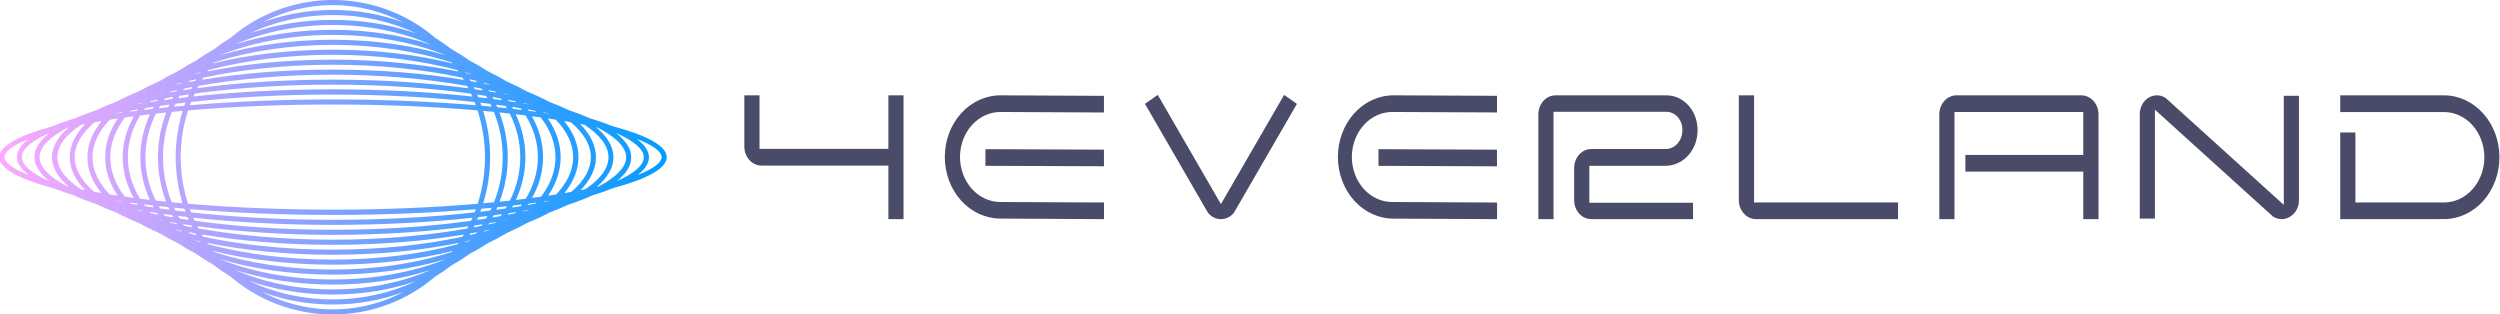 <svg width="318" height="40" viewBox="0 0 318 40" fill="none" xmlns="http://www.w3.org/2000/svg">
<g clip-path="url(#clip0_664_452)">
<path fill-rule="evenodd" clip-rule="evenodd" d="M113.128 27.75V20.937H96.866C96.319 20.937 95.795 20.694 95.408 20.263C95.021 19.832 94.804 19.247 94.804 18.638V12.25H96.485V19.063H113.128V12.25H114.804V27.75H113.128ZM127.255 27.678C125.412 27.678 123.644 26.866 122.34 25.419C121.036 23.972 120.304 22.01 120.304 19.964C120.304 17.918 121.036 15.956 122.34 14.509C123.644 13.063 125.412 12.25 127.255 12.25L140.299 12.316V14.184L127.26 14.118C125.862 14.118 124.521 14.735 123.532 15.832C122.543 16.929 121.987 18.418 121.987 19.97C121.987 21.522 122.543 23.01 123.532 24.108C124.521 25.205 125.862 25.822 127.26 25.822L140.304 25.882V27.75L127.255 27.678ZM125.471 20.967V19.099L140.299 19.16V21.022L125.471 20.967ZM154.492 27.569C154.748 27.689 155.023 27.75 155.301 27.75C155.581 27.75 155.858 27.689 156.115 27.57C156.373 27.451 156.606 27.275 156.802 27.055L156.856 26.984L164.804 13.252L163.383 12.25L155.301 26.212L147.225 12.25L145.804 13.246L153.752 26.984L153.811 27.055C154.005 27.275 154.236 27.45 154.492 27.569ZM177.252 27.684C175.409 27.684 173.642 26.871 172.339 25.424C171.036 23.976 170.304 22.014 170.304 19.967C170.304 17.92 171.036 15.957 172.339 14.51C173.642 13.063 175.409 12.25 177.252 12.25L190.294 12.311V14.179L177.262 14.119C176.556 14.095 175.854 14.228 175.196 14.511C174.538 14.794 173.938 15.222 173.431 15.767C172.924 16.313 172.521 16.966 172.246 17.688C171.971 18.41 171.83 19.186 171.83 19.97C171.83 20.753 171.971 21.529 172.246 22.251C172.521 22.973 172.924 23.626 173.431 24.172C173.938 24.718 174.538 25.145 175.196 25.428C175.854 25.711 176.556 25.845 177.262 25.821L190.304 25.887V27.75L177.252 27.684ZM175.467 20.97V19.102L190.289 19.162V21.031L175.467 20.97ZM200.958 27.077C201.344 27.507 201.867 27.748 202.414 27.75H215.229V25.917H202.037V20.963H211.881C212.924 20.959 213.922 20.496 214.658 19.675C215.393 18.855 215.805 17.745 215.804 16.587V16.505C215.804 15.376 215.4 14.294 214.681 13.496C213.962 12.698 212.987 12.25 211.971 12.25H197.867C197.32 12.252 196.796 12.493 196.41 12.922C196.023 13.351 195.805 13.933 195.804 14.54V27.75H197.485V14.099H211.971C212.541 14.099 213.089 14.351 213.492 14.799C213.896 15.247 214.123 15.855 214.123 16.488V16.571C214.124 16.899 214.067 17.224 213.955 17.528C213.843 17.832 213.679 18.108 213.47 18.341C213.262 18.574 213.015 18.759 212.742 18.886C212.469 19.013 212.177 19.079 211.881 19.081H202.414C201.868 19.081 201.344 19.322 200.958 19.75C200.573 20.178 200.356 20.759 200.356 21.365V25.46C200.356 26.067 200.572 26.648 200.958 27.077ZM223.375 27.75C222.826 27.75 222.299 27.508 221.911 27.076C221.522 26.645 221.304 26.06 221.304 25.45V12.25H222.992V25.875H241.304V27.75H223.375ZM265.117 21.706V27.75H266.804V14.545C266.803 13.936 266.585 13.352 266.198 12.922C265.811 12.492 265.287 12.25 264.74 12.25H248.867C248.321 12.25 247.797 12.492 247.41 12.922C247.023 13.352 246.805 13.936 246.804 14.545V27.75H248.486V14.119H265.117V19.831H250.122V21.706H265.117ZM290.236 27.75C289.905 27.749 289.578 27.661 289.284 27.492L289.204 27.449L273.98 13.665V27.679H272.304V14.53C272.302 14.138 272.392 13.752 272.566 13.41C272.739 13.068 272.99 12.781 273.294 12.578C273.598 12.375 273.944 12.262 274.299 12.251C274.654 12.24 275.005 12.331 275.319 12.514L275.393 12.558L290.623 26.342V12.312H292.304V25.46C292.305 25.851 292.215 26.236 292.041 26.577C291.867 26.918 291.616 27.203 291.312 27.405C290.989 27.627 290.617 27.746 290.236 27.75ZM297.804 16.975V27.75L310.87 27.744C312.709 27.744 314.473 26.928 315.773 25.475C317.073 24.023 317.804 22.052 317.804 19.997C317.804 17.942 317.073 15.972 315.773 14.519C314.473 13.066 312.709 12.25 310.87 12.25H297.804V14.126H310.875C312.27 14.126 313.608 14.745 314.594 15.847C315.581 16.949 316.135 18.444 316.135 20.003C316.135 21.561 315.581 23.056 314.594 24.158C313.608 25.26 312.27 25.88 310.875 25.88H299.483V16.975H297.804Z" fill="#494B68"/>
<path d="M113.128 20.937H113.253V20.812H113.128V20.937ZM113.128 27.75H113.003V27.875H113.128V27.75ZM95.408 20.263L95.315 20.347L95.315 20.347L95.408 20.263ZM94.804 12.25V12.125H94.679V12.25H94.804ZM96.485 12.25H96.61V12.125H96.485V12.25ZM96.485 19.063H96.36V19.188H96.485V19.063ZM113.128 19.063V19.188H113.253V19.063H113.128ZM113.128 12.25V12.125H113.003V12.25H113.128ZM114.804 12.25H114.929V12.125H114.804V12.25ZM114.804 27.75V27.875H114.929V27.75H114.804ZM122.34 25.419L122.247 25.503L122.247 25.503L122.34 25.419ZM127.255 27.678L127.256 27.553H127.255V27.678ZM122.34 14.509L122.433 14.593L122.433 14.593L122.34 14.509ZM127.255 12.25L127.256 12.125H127.255V12.25ZM140.299 12.316H140.424V12.192L140.3 12.191L140.299 12.316ZM140.299 14.184L140.298 14.309L140.424 14.31V14.184H140.299ZM127.26 14.118L127.261 13.993H127.26V14.118ZM123.532 15.832L123.624 15.916L123.624 15.916L123.532 15.832ZM123.532 24.108L123.624 24.024L123.624 24.024L123.532 24.108ZM127.26 25.822L127.261 25.697H127.26V25.822ZM140.304 25.882H140.429V25.758L140.305 25.757L140.304 25.882ZM140.304 27.75L140.303 27.875L140.429 27.876V27.75H140.304ZM125.471 19.099L125.471 18.974L125.346 18.974V19.099H125.471ZM125.471 20.967H125.346V21.092L125.47 21.092L125.471 20.967ZM140.299 19.16H140.424V19.035L140.3 19.035L140.299 19.16ZM140.299 21.022L140.299 21.147L140.424 21.148V21.022H140.299ZM155.301 27.75L155.302 27.625L155.301 27.625L155.301 27.75ZM154.492 27.569L154.545 27.456L154.545 27.456L154.492 27.569ZM156.115 27.57L156.168 27.683L156.168 27.683L156.115 27.57ZM156.802 27.055L156.895 27.138L156.901 27.131L156.802 27.055ZM156.856 26.984L156.955 27.06L156.96 27.053L156.964 27.046L156.856 26.984ZM164.804 13.252L164.912 13.314L164.969 13.215L164.876 13.149L164.804 13.252ZM163.383 12.25L163.455 12.148L163.344 12.069L163.275 12.187L163.383 12.25ZM155.301 26.212L155.193 26.275L155.301 26.462L155.41 26.275L155.301 26.212ZM147.225 12.25L147.333 12.187L147.265 12.069L147.153 12.148L147.225 12.25ZM145.804 13.246L145.732 13.144L145.638 13.21L145.696 13.309L145.804 13.246ZM153.752 26.984L153.643 27.046L153.649 27.056L153.656 27.064L153.752 26.984ZM153.811 27.055L153.715 27.135L153.717 27.137L153.811 27.055ZM172.339 25.424L172.432 25.34L172.432 25.34L172.339 25.424ZM177.252 27.684L177.252 27.559H177.252V27.684ZM172.339 14.51L172.432 14.594L172.432 14.594L172.339 14.51ZM177.252 12.25L177.252 12.125H177.252V12.25ZM190.294 12.311H190.419V12.186L190.295 12.186L190.294 12.311ZM190.294 14.179L190.293 14.304L190.419 14.305V14.179H190.294ZM177.262 14.119L177.258 14.244L177.261 14.244L177.262 14.119ZM175.196 14.511L175.146 14.396L175.146 14.396L175.196 14.511ZM172.246 17.688L172.363 17.733L172.363 17.733L172.246 17.688ZM172.246 22.251L172.363 22.207L172.363 22.207L172.246 22.251ZM175.196 25.428L175.146 25.543L175.146 25.543L175.196 25.428ZM177.262 25.821L177.262 25.696L177.258 25.696L177.262 25.821ZM190.304 25.887H190.429V25.762L190.305 25.762L190.304 25.887ZM190.304 27.75L190.303 27.875L190.429 27.876V27.75H190.304ZM175.467 19.102L175.467 18.977L175.342 18.976V19.102H175.467ZM175.467 20.97H175.342V21.095L175.466 21.095L175.467 20.97ZM190.289 19.162H190.414V19.038L190.29 19.037L190.289 19.162ZM190.289 21.031L190.289 21.156L190.414 21.156V21.031H190.289ZM202.414 27.75L202.413 27.875H202.414V27.75ZM215.229 27.75V27.875H215.354V27.75H215.229ZM215.229 25.917H215.354V25.792H215.229V25.917ZM202.037 25.917H201.912V26.042H202.037V25.917ZM202.037 20.963V20.838H201.912V20.963H202.037ZM211.881 20.963V21.088L211.882 21.088L211.881 20.963ZM214.658 19.675L214.565 19.592L214.565 19.592L214.658 19.675ZM215.804 16.587L215.679 16.587L215.679 16.587L215.804 16.587ZM214.681 13.496L214.774 13.412L214.774 13.412L214.681 13.496ZM197.867 12.25V12.125L197.867 12.125L197.867 12.25ZM196.41 12.922L196.502 13.006L196.502 13.006L196.41 12.922ZM195.804 14.54L195.679 14.54V14.54H195.804ZM195.804 27.75H195.679V27.875H195.804V27.75ZM197.485 27.75V27.875H197.61V27.75H197.485ZM197.485 14.099V13.974H197.36V14.099H197.485ZM213.492 14.799L213.4 14.883L213.4 14.883L213.492 14.799ZM214.123 16.571L213.998 16.571L213.998 16.571L214.123 16.571ZM212.742 18.886L212.795 19L212.795 19L212.742 18.886ZM211.881 19.081V19.206L211.882 19.206L211.881 19.081ZM221.911 27.076L222.003 26.993L222.003 26.993L221.911 27.076ZM221.304 12.25V12.125H221.179V12.25H221.304ZM222.992 12.25H223.117V12.125H222.992V12.25ZM222.992 25.875H222.867V26H222.992V25.875ZM241.304 25.875H241.429V25.75H241.304V25.875ZM241.304 27.75V27.875H241.429V27.75H241.304ZM265.117 27.75H264.992V27.875H265.117V27.75ZM265.117 21.706H265.242V21.581H265.117V21.706ZM266.804 27.75V27.875H266.929V27.75H266.804ZM266.804 14.545L266.929 14.545L266.929 14.545L266.804 14.545ZM266.198 12.922L266.105 13.005L266.105 13.005L266.198 12.922ZM247.41 12.922L247.503 13.005L247.503 13.005L247.41 12.922ZM246.804 14.545L246.679 14.545V14.545H246.804ZM246.804 27.75H246.679V27.875H246.804V27.75ZM248.486 27.75V27.875H248.611V27.75H248.486ZM248.486 14.119V13.994H248.361V14.119H248.486ZM265.117 14.119H265.242V13.994H265.117V14.119ZM265.117 19.831V19.956H265.242V19.831H265.117ZM250.122 19.831V19.706H249.997V19.831H250.122ZM250.122 21.706H249.997V21.831H250.122V21.706ZM289.284 27.492L289.346 27.384L289.344 27.383L289.284 27.492ZM290.236 27.75L290.236 27.875L290.237 27.875L290.236 27.75ZM289.204 27.449L289.121 27.541L289.131 27.551L289.144 27.558L289.204 27.449ZM273.98 13.665L274.064 13.572L273.855 13.383V13.665H273.98ZM273.98 27.679V27.804H274.105V27.679H273.98ZM272.304 27.679H272.179V27.804H272.304V27.679ZM272.304 14.53H272.429L272.429 14.53L272.304 14.53ZM272.566 13.41L272.454 13.353L272.454 13.353L272.566 13.41ZM273.294 12.578L273.224 12.474L273.224 12.474L273.294 12.578ZM274.299 12.251L274.303 12.376L274.299 12.251ZM275.319 12.514L275.383 12.407L275.382 12.407L275.319 12.514ZM275.393 12.558L275.477 12.466L275.468 12.457L275.457 12.451L275.393 12.558ZM290.623 26.342L290.539 26.435L290.748 26.624V26.342H290.623ZM290.623 12.312V12.187H290.498V12.312H290.623ZM292.304 12.312H292.429V12.187H292.304V12.312ZM292.304 25.46H292.179L292.179 25.46L292.304 25.46ZM292.041 26.577L291.93 26.521L291.93 26.521L292.041 26.577ZM291.312 27.405L291.243 27.301L291.241 27.302L291.312 27.405ZM297.804 27.75H297.679V27.875L297.804 27.875L297.804 27.75ZM297.804 16.975V16.85H297.679V16.975H297.804ZM310.87 27.744V27.619L310.87 27.619L310.87 27.744ZM315.773 25.475L315.866 25.559L315.866 25.559L315.773 25.475ZM315.773 14.519L315.866 14.436L315.866 14.436L315.773 14.519ZM297.804 12.25V12.125H297.679V12.25H297.804ZM297.804 14.126H297.679V14.251H297.804V14.126ZM314.594 15.847L314.501 15.931L314.501 15.931L314.594 15.847ZM314.594 24.158L314.501 24.075L314.501 24.075L314.594 24.158ZM299.483 25.88H299.358V26.005H299.483V25.88ZM299.483 16.975H299.608V16.85H299.483V16.975ZM113.003 20.937V27.75H113.253V20.937H113.003ZM96.866 21.062H113.128V20.812H96.866V21.062ZM95.315 20.347C95.724 20.803 96.282 21.062 96.866 21.062V20.812C96.357 20.812 95.866 20.586 95.501 20.18L95.315 20.347ZM94.679 18.638C94.679 19.277 94.906 19.892 95.315 20.347L95.501 20.18C95.136 19.773 94.929 19.218 94.929 18.638H94.679ZM94.679 12.25V18.638H94.929V12.25H94.679ZM96.485 12.125H94.804V12.375H96.485V12.125ZM96.61 19.063V12.25H96.36V19.063H96.61ZM113.128 18.938H96.485V19.188H113.128V18.938ZM113.003 12.25V19.063H113.253V12.25H113.003ZM114.804 12.125H113.128V12.375H114.804V12.125ZM114.929 27.75V12.25H114.679V27.75H114.929ZM113.128 27.875H114.804V27.625H113.128V27.875ZM122.247 25.503C123.573 26.974 125.374 27.803 127.255 27.803V27.553C125.449 27.553 123.714 26.757 122.433 25.335L122.247 25.503ZM120.179 19.964C120.179 22.039 120.922 24.032 122.247 25.503L122.433 25.335C121.151 23.913 120.429 21.981 120.429 19.964H120.179ZM122.247 14.426C120.922 15.897 120.179 17.889 120.179 19.964H120.429C120.429 17.947 121.151 16.016 122.433 14.593L122.247 14.426ZM127.255 12.125C125.374 12.125 123.573 12.954 122.247 14.426L122.433 14.593C123.714 13.171 125.449 12.375 127.255 12.375V12.125ZM140.3 12.191L127.256 12.125L127.255 12.375L140.298 12.441L140.3 12.191ZM140.424 14.184V12.316H140.174V14.184H140.424ZM127.26 14.243L140.298 14.309L140.3 14.059L127.261 13.993L127.26 14.243ZM123.624 15.916C124.591 14.843 125.899 14.243 127.26 14.243V13.993C125.824 13.993 124.45 14.626 123.439 15.748L123.624 15.916ZM122.112 19.97C122.112 18.447 122.657 16.989 123.624 15.916L123.439 15.748C122.428 16.87 121.862 18.389 121.862 19.97H122.112ZM123.624 24.024C122.657 22.951 122.112 21.492 122.112 19.97H121.862C121.862 21.551 122.428 23.07 123.439 24.191L123.624 24.024ZM127.26 25.697C125.899 25.697 124.591 25.097 123.624 24.024L123.439 24.191C124.45 25.313 125.824 25.947 127.26 25.947V25.697ZM140.305 25.757L127.261 25.697L127.26 25.947L140.303 26.007L140.305 25.757ZM140.429 27.75V25.882H140.179V27.75H140.429ZM127.255 27.803L140.303 27.875L140.305 27.625L127.256 27.553L127.255 27.803ZM125.346 19.099V20.967H125.596V19.099H125.346ZM140.3 19.035L125.471 18.974L125.47 19.224L140.298 19.285L140.3 19.035ZM140.424 21.022V19.16H140.174V21.022H140.424ZM125.47 21.092L140.299 21.147L140.299 20.897L125.471 20.842L125.47 21.092ZM155.301 27.625C155.042 27.625 154.785 27.568 154.545 27.456L154.439 27.683C154.712 27.81 155.005 27.875 155.302 27.875L155.301 27.625ZM156.063 27.456C155.821 27.568 155.563 27.625 155.302 27.625L155.301 27.875C155.599 27.875 155.894 27.81 156.168 27.683L156.063 27.456ZM156.708 26.972C156.524 27.18 156.304 27.345 156.063 27.456L156.168 27.683C156.442 27.556 156.689 27.371 156.895 27.138L156.708 26.972ZM156.757 26.908L156.702 26.979L156.901 27.131L156.955 27.06L156.757 26.908ZM164.696 13.189L156.748 26.921L156.964 27.046L164.912 13.314L164.696 13.189ZM163.311 12.352L164.732 13.354L164.876 13.149L163.455 12.148L163.311 12.352ZM155.41 26.275L163.491 12.313L163.275 12.187L155.193 26.149L155.41 26.275ZM147.116 12.313L155.193 26.275L155.41 26.149L147.333 12.187L147.116 12.313ZM145.876 13.348L147.296 12.352L147.153 12.148L145.732 13.144L145.876 13.348ZM153.86 26.921L145.912 13.184L145.696 13.309L153.643 27.046L153.86 26.921ZM153.907 26.975L153.847 26.904L153.656 27.064L153.715 27.135L153.907 26.975ZM154.545 27.456C154.305 27.344 154.088 27.18 153.905 26.972L153.717 27.137C153.922 27.37 154.167 27.556 154.439 27.683L154.545 27.456ZM172.246 25.507C173.571 26.979 175.372 27.809 177.252 27.809V27.559C175.447 27.559 173.713 26.762 172.432 25.34L172.246 25.507ZM170.179 19.967C170.179 22.043 170.921 24.036 172.246 25.507L172.432 25.34C171.151 23.917 170.429 21.984 170.429 19.967H170.179ZM172.246 14.427C170.921 15.898 170.179 17.891 170.179 19.967H170.429C170.429 17.949 171.151 16.017 172.432 14.594L172.246 14.427ZM177.252 12.125C175.372 12.125 173.571 12.955 172.246 14.427L172.432 14.594C173.713 13.171 175.447 12.375 177.252 12.375V12.125ZM190.295 12.186L177.252 12.125L177.251 12.375L190.293 12.436L190.295 12.186ZM190.419 14.179V12.311H190.169V14.179H190.419ZM177.261 14.244L190.293 14.304L190.295 14.054L177.262 13.994L177.261 14.244ZM175.245 14.626C175.887 14.35 176.571 14.22 177.258 14.243L177.266 13.994C176.542 13.969 175.821 14.106 175.146 14.396L175.245 14.626ZM173.522 15.852C174.018 15.319 174.604 14.902 175.245 14.626L175.146 14.396C174.472 14.687 173.857 15.124 173.339 15.682L173.522 15.852ZM172.363 17.733C172.633 17.025 173.027 16.386 173.522 15.852L173.339 15.682C172.821 16.24 172.41 16.907 172.13 17.644L172.363 17.733ZM171.955 19.97C171.955 19.201 172.094 18.44 172.363 17.733L172.13 17.644C171.849 18.38 171.705 19.171 171.705 19.97H171.955ZM172.363 22.207C172.094 21.499 171.955 20.739 171.955 19.97H171.705C171.705 20.768 171.849 21.559 172.13 22.296L172.363 22.207ZM173.522 24.087C173.027 23.553 172.633 22.914 172.363 22.207L172.13 22.296C172.41 23.032 172.821 23.699 173.339 24.257L173.522 24.087ZM175.245 25.313C174.604 25.037 174.018 24.62 173.522 24.087L173.339 24.257C173.857 24.815 174.472 25.253 175.146 25.543L175.245 25.313ZM177.258 25.696C176.571 25.719 175.887 25.589 175.245 25.313L175.146 25.543C175.821 25.833 176.542 25.97 177.266 25.946L177.258 25.696ZM190.305 25.762L177.262 25.696L177.261 25.946L190.303 26.012L190.305 25.762ZM190.429 27.75V25.887H190.179V27.75H190.429ZM177.251 27.809L190.303 27.875L190.305 27.625L177.252 27.559L177.251 27.809ZM175.342 19.102V20.97H175.592V19.102H175.342ZM190.29 19.037L175.467 18.977L175.466 19.227L190.289 19.287L190.29 19.037ZM190.414 21.031V19.162H190.164V21.031H190.414ZM175.466 21.095L190.289 21.156L190.29 20.906L175.467 20.845L175.466 21.095ZM202.414 27.625C201.905 27.624 201.415 27.398 201.051 26.994L200.865 27.161C201.273 27.615 201.83 27.873 202.413 27.875L202.414 27.625ZM215.229 27.625H202.414V27.875H215.229V27.625ZM215.104 25.917V27.75H215.354V25.917H215.104ZM202.037 26.042H215.229V25.792H202.037V26.042ZM201.912 20.963V25.917H202.162V20.963H201.912ZM211.881 20.838H202.037V21.088H211.881V20.838ZM214.565 19.592C213.851 20.388 212.886 20.834 211.881 20.838L211.882 21.088C212.962 21.084 213.993 20.604 214.751 19.759L214.565 19.592ZM215.679 16.587C215.68 17.716 215.278 18.796 214.565 19.592L214.751 19.759C215.508 18.914 215.93 17.774 215.929 16.587L215.679 16.587ZM215.679 16.505V16.587H215.929V16.505H215.679ZM214.588 13.58C215.285 14.354 215.679 15.405 215.679 16.505H215.929C215.929 15.347 215.515 14.235 214.774 13.412L214.588 13.58ZM211.971 12.375C212.95 12.375 213.892 12.807 214.588 13.58L214.774 13.412C214.033 12.59 213.025 12.125 211.971 12.125V12.375ZM197.867 12.375H211.971V12.125H197.867V12.375ZM196.502 13.006C196.867 12.601 197.358 12.376 197.867 12.375L197.867 12.125C197.282 12.127 196.725 12.385 196.317 12.839L196.502 13.006ZM195.929 14.54C195.93 13.962 196.138 13.411 196.502 13.006L196.317 12.839C195.908 13.292 195.68 13.904 195.679 14.54L195.929 14.54ZM195.929 27.75V14.54H195.679V27.75H195.929ZM197.485 27.625H195.804V27.875H197.485V27.625ZM197.36 14.099V27.75H197.61V14.099H197.36ZM211.971 13.974H197.485V14.224H211.971V13.974ZM213.585 14.715C213.159 14.243 212.579 13.974 211.971 13.974V14.224C212.504 14.224 213.018 14.459 213.4 14.883L213.585 14.715ZM214.248 16.488C214.248 15.825 214.011 15.188 213.585 14.715L213.4 14.883C213.781 15.307 213.998 15.884 213.998 16.488H214.248ZM214.248 16.571V16.488H213.998V16.571H214.248ZM214.072 17.571C214.19 17.253 214.249 16.913 214.248 16.57L213.998 16.571C213.999 16.885 213.945 17.195 213.838 17.485L214.072 17.571ZM213.564 18.424C213.783 18.179 213.955 17.889 214.072 17.571L213.838 17.485C213.731 17.774 213.574 18.037 213.377 18.258L213.564 18.424ZM212.795 19C213.084 18.865 213.345 18.67 213.564 18.424L213.377 18.258C213.18 18.479 212.946 18.654 212.689 18.773L212.795 19ZM211.882 19.206C212.196 19.204 212.506 19.134 212.795 19L212.689 18.773C212.433 18.892 212.158 18.954 211.881 18.956L211.882 19.206ZM202.414 19.206H211.881V18.956H202.414V19.206ZM201.051 19.834C201.415 19.43 201.905 19.206 202.414 19.206V18.956C201.83 18.956 201.274 19.213 200.866 19.666L201.051 19.834ZM200.481 21.365C200.481 20.788 200.687 20.238 201.051 19.834L200.866 19.666C200.458 20.119 200.231 20.73 200.231 21.365H200.481ZM200.481 25.46V21.365H200.231V25.46H200.481ZM201.051 26.994C200.687 26.589 200.481 26.037 200.481 25.46H200.231C200.231 26.096 200.458 26.707 200.865 27.161L201.051 26.994ZM221.818 27.16C222.228 27.616 222.788 27.875 223.375 27.875V27.625C222.863 27.625 222.37 27.399 222.003 26.993L221.818 27.16ZM221.179 25.45C221.179 26.089 221.407 26.704 221.818 27.16L222.003 26.993C221.637 26.585 221.429 26.03 221.429 25.45H221.179ZM221.179 12.25V25.45H221.429V12.25H221.179ZM222.992 12.125H221.304V12.375H222.992V12.125ZM223.117 25.875V12.25H222.867V25.875H223.117ZM241.304 25.75H222.992V26H241.304V25.75ZM241.429 27.75V25.875H241.179V27.75H241.429ZM223.375 27.875H241.304V27.625H223.375V27.875ZM265.242 27.75V21.706H264.992V27.75H265.242ZM266.804 27.625H265.117V27.875H266.804V27.625ZM266.679 14.545V27.75H266.929V14.545H266.679ZM266.105 13.005C266.47 13.411 266.678 13.965 266.679 14.545L266.929 14.545C266.928 13.906 266.699 13.293 266.291 12.838L266.105 13.005ZM264.74 12.375C265.249 12.375 265.74 12.6 266.105 13.005L266.291 12.838C265.882 12.383 265.325 12.125 264.74 12.125V12.375ZM248.867 12.375H264.74V12.125H248.867V12.375ZM247.503 13.005C247.868 12.6 248.359 12.375 248.867 12.375V12.125C248.283 12.125 247.726 12.383 247.317 12.838L247.503 13.005ZM246.929 14.545C246.93 13.965 247.138 13.411 247.503 13.005L247.317 12.838C246.909 13.293 246.68 13.906 246.679 14.545L246.929 14.545ZM246.929 27.75V14.545H246.679V27.75H246.929ZM248.486 27.625H246.804V27.875H248.486V27.625ZM248.361 14.119V27.75H248.611V14.119H248.361ZM265.117 13.994H248.486V14.244H265.117V13.994ZM265.242 19.831V14.119H264.992V19.831H265.242ZM250.122 19.956H265.117V19.706H250.122V19.956ZM250.247 21.706V19.831H249.997V21.706H250.247ZM265.117 21.581H250.122V21.831H265.117V21.581ZM289.222 27.601C289.534 27.78 289.882 27.874 290.236 27.875L290.236 27.625C289.927 27.624 289.622 27.542 289.346 27.384L289.222 27.601ZM289.144 27.558L289.223 27.602L289.344 27.383L289.265 27.339L289.144 27.558ZM273.896 13.758L289.121 27.541L289.288 27.356L274.064 13.572L273.896 13.758ZM274.105 27.679V13.665H273.855V27.679H274.105ZM272.304 27.804H273.98V27.554H272.304V27.804ZM272.179 14.53V27.679H272.429V14.53H272.179ZM272.454 13.353C272.272 13.714 272.177 14.12 272.179 14.531L272.429 14.53C272.427 14.157 272.513 13.79 272.677 13.466L272.454 13.353ZM273.224 12.474C272.902 12.69 272.637 12.993 272.454 13.353L272.677 13.466C272.842 13.142 273.078 12.872 273.363 12.682L273.224 12.474ZM274.295 12.126C273.916 12.138 273.547 12.258 273.224 12.474L273.363 12.682C273.648 12.491 273.972 12.386 274.303 12.376L274.295 12.126ZM275.382 12.407C275.049 12.211 274.674 12.114 274.295 12.126L274.303 12.376C274.634 12.366 274.962 12.45 275.256 12.622L275.382 12.407ZM275.457 12.451L275.383 12.407L275.256 12.622L275.33 12.666L275.457 12.451ZM290.707 26.249L275.477 12.466L275.31 12.651L290.539 26.435L290.707 26.249ZM290.498 12.312V26.342H290.748V12.312H290.498ZM292.304 12.187H290.623V12.437H292.304V12.187ZM292.429 25.46V12.312H292.179V25.46H292.429ZM292.152 26.634C292.335 26.275 292.43 25.87 292.429 25.459L292.179 25.46C292.18 25.832 292.094 26.198 291.93 26.521L292.152 26.634ZM291.381 27.509C291.704 27.295 291.969 26.993 292.152 26.634L291.93 26.521C291.765 26.843 291.528 27.112 291.243 27.301L291.381 27.509ZM290.237 27.875C290.643 27.871 291.04 27.744 291.383 27.508L291.241 27.302C290.938 27.51 290.59 27.622 290.235 27.625L290.237 27.875ZM297.929 27.75V16.975H297.679V27.75H297.929ZM310.87 27.619L297.804 27.625L297.804 27.875L310.87 27.869L310.87 27.619ZM315.68 25.392C314.402 26.82 312.671 27.619 310.87 27.619V27.869C312.747 27.869 314.544 27.036 315.866 25.559L315.68 25.392ZM317.679 19.997C317.679 22.023 316.959 23.963 315.68 25.392L315.866 25.559C317.188 24.082 317.929 22.081 317.929 19.997H317.679ZM315.68 14.602C316.959 16.031 317.679 17.971 317.679 19.997H317.929C317.929 17.914 317.188 15.913 315.866 14.436L315.68 14.602ZM310.87 12.375C312.671 12.375 314.402 13.174 315.68 14.602L315.866 14.436C314.544 12.958 312.747 12.125 310.87 12.125V12.375ZM297.804 12.375H310.87V12.125H297.804V12.375ZM297.929 14.126V12.25H297.679V14.126H297.929ZM310.875 14.001H297.804V14.251H310.875V14.001ZM314.687 15.764C313.679 14.637 312.308 14.001 310.875 14.001V14.251C312.232 14.251 313.537 14.853 314.501 15.931L314.687 15.764ZM316.26 20.003C316.26 18.415 315.695 16.89 314.687 15.764L314.501 15.931C315.466 17.009 316.01 18.473 316.01 20.003H316.26ZM314.687 24.242C315.695 23.115 316.26 21.59 316.26 20.003H316.01C316.01 21.532 315.466 22.997 314.501 24.075L314.687 24.242ZM310.875 26.005C312.308 26.005 313.679 25.369 314.687 24.242L314.501 24.075C313.537 25.152 312.232 25.755 310.875 25.755V26.005ZM299.483 26.005H310.875V25.755H299.483V26.005ZM299.358 16.975V25.88H299.608V16.975H299.358ZM297.804 17.1H299.483V16.85H297.804V17.1Z" fill="#494B68"/>
<path fill-rule="evenodd" clip-rule="evenodd" d="M42.337 40C38.381 39.998 34.515 38.824 31.227 36.625C30.575 36.189 29.951 35.716 29.359 35.21C28.603 34.751 27.882 34.254 27.201 33.72C26.424 33.282 25.684 32.812 24.986 32.311C24.157 31.882 23.373 31.422 22.636 30.935C21.8 30.534 21.011 30.108 20.271 29.659C19.353 29.257 18.492 28.83 17.693 28.381C16.658 27.963 15.7 27.519 14.825 27.052C13.916 26.709 13.076 26.353 12.31 25.984C11.207 25.614 10.211 25.227 9.328 24.825C8.43 24.547 7.605 24.258 6.86 23.959C2.482 22.806 -0.088 21.441 -0.088 19.995C-0.088 18.586 2.351 17.252 6.522 16.118C7.41 15.747 8.421 15.39 9.543 15.052C10.359 14.69 11.268 14.341 12.266 14.005C13.053 13.626 13.919 13.259 14.861 12.907C15.73 12.445 16.681 12.006 17.707 11.593C18.506 11.144 19.367 10.718 20.286 10.316C21.031 9.865 21.828 9.437 22.671 9.034C23.398 8.555 24.172 8.103 24.988 7.68C25.696 7.172 26.448 6.695 27.239 6.251C27.907 5.731 28.613 5.245 29.352 4.795C31.949 2.576 35.079 1.053 38.447 0.384C42.326 -0.387 46.347 0.009 50.001 1.523C51.976 2.342 53.797 3.467 55.4 4.848C56.101 5.278 56.772 5.742 57.409 6.237C58.209 6.684 58.969 7.165 59.685 7.678C60.52 8.111 61.311 8.574 62.053 9.065C62.889 9.466 63.68 9.892 64.42 10.341C65.352 10.75 66.226 11.184 67.035 11.64C68.052 12.053 68.994 12.491 69.855 12.951C70.754 13.29 71.584 13.644 72.342 14.009C73.344 14.345 74.257 14.694 75.078 15.055C76.139 15.375 77.103 15.71 77.958 16.059C82.274 17.206 84.804 18.561 84.804 19.995C84.804 21.424 82.297 22.774 78.02 23.919C77.212 24.249 76.307 24.568 75.312 24.872C74.392 25.288 73.349 25.688 72.19 26.07C71.484 26.403 70.718 26.726 69.892 27.038C69.013 27.51 68.048 27.958 67.006 28.38C66.211 28.827 65.354 29.252 64.442 29.652C63.687 30.111 62.88 30.546 62.025 30.954C61.3 31.432 60.528 31.884 59.714 32.307C58.993 32.824 58.227 33.31 57.421 33.76C56.76 34.275 56.061 34.756 55.329 35.201C51.72 38.284 47.117 39.997 42.337 40ZM72.669 24.41C72.489 24.442 72.307 24.474 72.123 24.506C72.012 24.525 71.901 24.544 71.789 24.563C72.948 23.135 73.579 21.599 73.579 19.999C73.579 18.386 72.935 16.836 71.754 15.398C71.866 15.416 71.977 15.435 72.088 15.454C72.267 15.485 72.443 15.516 72.617 15.547C74.249 16.929 75.156 18.435 75.156 20C75.156 21.55 74.268 23.041 72.669 24.41ZM74.439 24.075C74.243 24.115 74.043 24.154 73.84 24.193C75.111 22.883 75.804 21.471 75.804 20C75.804 18.514 75.093 17.087 73.791 15.765C73.979 15.801 74.163 15.837 74.344 15.873C76.299 17.156 77.398 18.558 77.398 20.005C77.398 21.429 76.334 22.809 74.439 24.075ZM76.163 23.707C76.082 23.725 76.001 23.744 75.919 23.762C77.307 22.571 78.029 21.305 78.029 20.005C78.029 18.686 77.278 17.398 75.846 16.19C75.905 16.203 75.963 16.216 76.021 16.229C78.368 17.445 79.645 18.747 79.645 20.005C79.645 21.24 78.419 22.514 76.163 23.707ZM81.082 22.271C83.259 21.424 84.156 20.617 84.156 19.987C84.156 19.348 83.232 18.525 80.983 17.662C81.998 18.41 82.544 19.196 82.544 20.005C82.544 20.787 82.034 21.547 81.082 22.271ZM70.695 15.224C72.12 16.713 72.909 18.327 72.909 20.003C72.909 21.661 72.137 23.259 70.742 24.733C70.406 24.786 70.066 24.838 69.723 24.889C70.754 23.357 71.315 21.712 71.315 20C71.315 18.273 70.743 16.614 69.691 15.07C70.029 15.121 70.364 15.172 70.695 15.224ZM69.894 14.459C69.886 14.451 69.877 14.444 69.868 14.436C69.616 14.384 69.362 14.334 69.106 14.284C69.124 14.306 69.143 14.329 69.161 14.351C69.407 14.387 69.652 14.423 69.894 14.459ZM68.189 14.216C68.151 14.174 68.112 14.131 68.073 14.089C67.76 14.032 67.444 13.976 67.124 13.921C67.162 13.977 67.199 14.034 67.236 14.091C67.557 14.132 67.874 14.174 68.189 14.216ZM66.396 13.986C66.346 13.915 66.295 13.844 66.243 13.774C65.875 13.714 65.503 13.655 65.127 13.598C65.174 13.683 65.22 13.768 65.265 13.853C65.646 13.896 66.023 13.94 66.396 13.986ZM65.601 14.53C66.022 14.579 66.44 14.63 66.853 14.681C67.867 16.34 68.42 18.13 68.42 19.996C68.42 21.849 67.874 23.628 66.872 25.278C66.46 25.33 66.043 25.38 65.622 25.429C66.406 23.72 66.83 21.895 66.83 20C66.83 18.09 66.398 16.251 65.601 14.53ZM64.479 13.765C64.425 13.669 64.369 13.573 64.312 13.478C63.917 13.421 63.518 13.366 63.116 13.312C63.165 13.42 63.214 13.529 63.261 13.638C63.671 13.679 64.077 13.722 64.479 13.765ZM63.53 14.303C63.971 14.348 64.407 14.395 64.84 14.443C65.707 16.184 66.178 18.054 66.178 20C66.178 21.931 65.714 23.787 64.861 25.516C64.428 25.564 63.99 25.611 63.549 25.656C64.221 23.872 64.584 21.973 64.584 20.004C64.584 18.017 64.214 16.101 63.53 14.303ZM62.531 13.566C62.477 13.448 62.422 13.331 62.365 13.214C61.948 13.161 61.527 13.11 61.103 13.06C61.15 13.188 61.196 13.317 61.241 13.447C61.675 13.485 62.105 13.525 62.531 13.566ZM61.456 14.103C61.913 14.144 62.367 14.187 62.817 14.231C63.548 16.044 63.944 17.983 63.944 20C63.944 22.001 63.554 23.927 62.833 25.728C62.38 25.772 61.923 25.815 61.463 25.857C62.041 23.976 62.343 22.004 62.345 20C62.345 17.99 62.042 16.003 61.456 14.103ZM60.742 14.04C55.028 13.55 48.774 13.294 42.362 13.294H42.255C35.857 13.294 29.621 13.554 23.924 14.045C22.91 17.179 22.71 20.528 23.356 23.775C23.501 24.501 23.686 25.215 23.91 25.914C29.643 26.409 35.923 26.666 42.362 26.666H42.471C48.85 26.666 55.074 26.407 60.761 25.919C61.373 24.016 61.689 22.02 61.689 20C61.686 17.957 61.361 15.948 60.742 14.04ZM60.516 13.384C54.978 12.915 48.81 12.65 42.362 12.65H42.255C35.825 12.65 29.674 12.915 24.151 13.383C24.201 13.244 24.253 13.106 24.307 12.968C29.848 12.354 35.965 12.029 42.259 12.029H42.345C48.662 12.029 54.802 12.357 60.362 12.976C60.415 13.111 60.466 13.247 60.516 13.384ZM23.45 13.444C23.496 13.312 23.543 13.181 23.592 13.05C23.163 13.1 22.738 13.151 22.317 13.204C22.259 13.324 22.203 13.444 22.147 13.565C22.577 13.523 23.012 13.483 23.45 13.444ZM21.411 13.637C21.459 13.525 21.508 13.414 21.559 13.303C21.159 13.356 20.762 13.411 20.369 13.467C20.31 13.566 20.253 13.665 20.196 13.765C20.597 13.721 21.002 13.678 21.411 13.637ZM19.833 14.448C20.264 14.399 20.7 14.353 21.14 14.308C20.458 16.103 20.09 18.016 20.09 20C20.09 21.968 20.452 23.867 21.124 25.651C20.684 25.606 20.248 25.559 19.817 25.511C18.964 23.782 18.5 21.926 18.5 19.996C18.5 18.053 18.969 16.186 19.833 14.448ZM19.414 13.852C19.461 13.763 19.509 13.675 19.558 13.587C19.184 13.643 18.815 13.701 18.449 13.761C18.394 13.835 18.34 13.91 18.288 13.984C18.659 13.939 19.035 13.895 19.414 13.852ZM17.827 14.685C18.239 14.633 18.656 14.583 19.077 14.534C18.282 16.253 17.852 18.089 17.852 19.996C17.852 21.89 18.276 23.715 19.061 25.424C18.639 25.375 18.221 25.324 17.806 25.272C16.807 23.623 16.262 21.847 16.262 19.996C16.262 18.131 16.814 16.343 17.827 14.685ZM17.447 14.089C17.486 14.029 17.526 13.968 17.567 13.908C17.247 13.963 16.931 14.018 16.617 14.076C16.574 14.122 16.532 14.169 16.49 14.216C16.806 14.173 17.125 14.131 17.447 14.089ZM15.888 14.943C16.263 14.89 16.642 14.838 17.025 14.788C16.107 16.423 15.609 18.175 15.609 19.996C15.609 21.803 16.1 23.543 17.006 25.168C16.623 25.117 16.244 25.066 15.868 25.012C14.66 23.42 14.028 21.724 14.028 19.991C14.028 18.248 14.666 16.543 15.888 14.943ZM15.518 14.352C15.539 14.324 15.561 14.297 15.583 14.27C15.32 14.321 15.061 14.373 14.803 14.425C14.789 14.438 14.775 14.45 14.761 14.463C15.01 14.425 15.263 14.388 15.518 14.352ZM13.96 15.23C14.299 15.177 14.642 15.124 14.988 15.073C13.944 16.613 13.376 18.269 13.376 19.991C13.376 21.703 13.936 23.348 14.968 24.881C14.619 24.829 14.274 24.776 13.932 24.721C12.536 23.246 11.764 21.648 11.764 19.99C11.764 18.321 12.546 16.712 13.96 15.23ZM12.019 15.555C12.207 15.522 12.399 15.488 12.594 15.454C12.703 15.436 12.813 15.417 12.924 15.398C11.753 16.834 11.116 18.38 11.116 19.99C11.116 21.589 11.745 23.125 12.9 24.552C12.81 24.537 12.721 24.521 12.632 24.506C12.412 24.468 12.196 24.43 11.983 24.392C10.386 23.023 9.5 21.534 9.5 19.987C9.5 18.43 10.399 16.931 12.019 15.555ZM10.31 15.879C10.489 15.843 10.67 15.807 10.854 15.772C9.57 17.088 8.869 18.507 8.869 19.987C8.869 21.457 9.56 22.867 10.829 24.177C10.639 24.14 10.452 24.103 10.268 24.066C8.365 22.797 7.297 21.414 7.297 19.987C7.297 18.548 8.381 17.154 10.31 15.879ZM8.582 16.247C8.634 16.235 8.686 16.224 8.739 16.212C7.339 17.408 6.61 18.681 6.61 19.987C6.61 21.282 7.337 22.547 8.722 23.737C8.647 23.72 8.574 23.703 8.5 23.686C6.251 22.494 5.028 21.221 5.028 19.988C5.028 18.74 6.28 17.451 8.582 16.247ZM3.632 17.691C1.459 18.538 0.565 19.344 0.565 19.974C0.565 20.607 1.471 21.42 3.675 22.275C2.689 21.537 2.159 20.762 2.159 19.966C2.159 19.181 2.673 18.418 3.632 17.691ZM14.765 25.523C14.776 25.533 14.787 25.542 14.799 25.552C15.056 25.605 15.316 25.657 15.579 25.708C15.559 25.683 15.539 25.659 15.519 25.634C15.265 25.597 15.014 25.56 14.765 25.523ZM16.494 25.77C16.533 25.815 16.574 25.859 16.615 25.904C16.926 25.961 17.241 26.016 17.559 26.071C17.52 26.013 17.481 25.954 17.443 25.895C17.123 25.854 16.807 25.812 16.494 25.77ZM18.284 26C18.335 26.073 18.387 26.146 18.441 26.218C18.807 26.278 19.177 26.336 19.551 26.393C19.504 26.307 19.457 26.22 19.411 26.133C19.031 26.09 18.655 26.046 18.284 26ZM20.193 26.22C20.248 26.318 20.305 26.416 20.363 26.513C20.755 26.57 21.151 26.625 21.55 26.678C21.5 26.568 21.452 26.458 21.404 26.348C20.996 26.306 20.592 26.264 20.193 26.22ZM22.139 26.42C22.194 26.54 22.25 26.658 22.307 26.776C22.729 26.83 23.155 26.882 23.585 26.932C23.537 26.802 23.49 26.672 23.445 26.541C23.006 26.502 22.57 26.462 22.139 26.42ZM23.221 25.854C22.256 22.7 22.082 19.346 22.73 16.093C22.864 15.42 23.032 14.757 23.233 14.106C22.772 14.147 22.314 14.191 21.859 14.235C21.13 16.046 20.734 17.985 20.734 20C20.734 21.999 21.123 23.924 21.842 25.723C22.298 25.768 22.757 25.812 23.221 25.854ZM24.145 26.602C24.195 26.74 24.247 26.877 24.3 27.014C29.863 27.632 36.008 27.959 42.332 27.959H42.41C48.706 27.959 54.826 27.633 60.371 27.018C60.424 26.883 60.475 26.747 60.525 26.611C55.013 27.077 48.879 27.34 42.471 27.34H42.362C35.89 27.34 29.7 27.074 24.145 26.602ZM61.236 26.549C61.191 26.678 61.145 26.807 61.098 26.936C61.524 26.886 61.947 26.835 62.367 26.781C62.424 26.665 62.479 26.547 62.533 26.429C62.105 26.471 61.673 26.51 61.236 26.549ZM63.267 26.357C63.22 26.466 63.172 26.575 63.123 26.683C63.523 26.63 63.921 26.575 64.314 26.518C64.371 26.422 64.427 26.326 64.482 26.23C64.081 26.273 63.676 26.316 63.267 26.357ZM65.271 26.142C65.226 26.228 65.18 26.313 65.133 26.397C65.505 26.341 65.873 26.283 66.238 26.224C66.29 26.153 66.342 26.082 66.392 26.01C66.022 26.055 65.649 26.099 65.271 26.142ZM67.24 25.904C67.203 25.962 67.165 26.019 67.127 26.076C67.447 26.021 67.764 25.965 68.078 25.907C68.117 25.865 68.156 25.822 68.195 25.779C67.88 25.821 67.561 25.863 67.24 25.904ZM68.822 25.019C70.028 23.429 70.658 21.734 70.658 20C70.658 18.252 70.016 16.542 68.789 14.939C68.415 14.887 68.037 14.835 67.656 14.785C68.577 16.422 69.077 18.176 69.077 20C69.077 21.808 68.585 23.549 67.679 25.174C68.064 25.124 68.445 25.072 68.822 25.019ZM69.171 25.642C69.152 25.666 69.134 25.689 69.115 25.712C69.372 25.662 69.627 25.611 69.879 25.56C69.889 25.551 69.899 25.543 69.909 25.534C69.665 25.571 69.419 25.607 69.171 25.642ZM17.457 26.747L17.392 26.686C17.621 26.726 17.852 26.765 18.085 26.804C18.111 26.838 18.138 26.873 18.165 26.907C17.926 26.854 17.69 26.801 17.457 26.747ZM19.163 27.12C19.115 27.065 19.067 27.01 19.021 26.954C19.333 27.003 19.648 27.051 19.967 27.098C20.011 27.168 20.055 27.238 20.101 27.308C19.784 27.247 19.471 27.184 19.163 27.12ZM20.99 27.475C20.93 27.39 20.871 27.305 20.813 27.219C21.166 27.269 21.521 27.317 21.881 27.363C21.931 27.462 21.982 27.561 22.035 27.659C21.682 27.599 21.334 27.538 20.99 27.475ZM22.843 27.792C22.78 27.683 22.719 27.573 22.659 27.462C23.051 27.511 23.447 27.558 23.847 27.604L23.865 27.648C23.91 27.756 23.956 27.864 24.002 27.971C23.611 27.913 23.224 27.853 22.843 27.792ZM42.341 28.607C36.01 28.607 29.965 28.274 24.576 27.686C24.633 27.817 24.692 27.948 24.752 28.079C29.876 28.796 35.813 29.226 42.337 29.226H42.397C48.895 29.226 54.81 28.799 59.918 28.087C59.977 27.958 60.035 27.83 60.091 27.7C54.725 28.28 48.713 28.607 42.419 28.607H42.341ZM60.678 27.977C60.73 27.858 60.781 27.739 60.83 27.618C61.227 27.573 61.619 27.527 62.007 27.479C61.949 27.587 61.889 27.694 61.828 27.801C61.449 27.861 61.066 27.92 60.678 27.977ZM62.636 27.668C62.687 27.573 62.737 27.477 62.786 27.381C63.145 27.335 63.502 27.287 63.855 27.238C63.799 27.321 63.742 27.402 63.684 27.484C63.34 27.547 62.99 27.608 62.636 27.668ZM64.582 27.316C64.625 27.25 64.667 27.183 64.709 27.117C65.023 27.071 65.335 27.024 65.644 26.976C65.6 27.028 65.557 27.079 65.512 27.13C65.206 27.193 64.896 27.255 64.582 27.316ZM66.518 26.916C66.541 26.886 66.564 26.856 66.587 26.826C66.82 26.788 67.051 26.749 67.279 26.709L67.231 26.754C66.996 26.809 66.758 26.862 66.518 26.916ZM81.892 20.005C81.892 21.011 80.671 22.059 78.442 23.049C79.66 22.082 80.293 21.062 80.293 20.018C80.293 18.95 79.628 17.905 78.349 16.915C80.637 17.92 81.892 18.986 81.892 20.005ZM67.238 13.253L67.264 13.277C67.037 13.238 66.807 13.199 66.576 13.16L66.521 13.09C66.763 13.144 67.002 13.198 67.238 13.253ZM65.527 12.877C65.565 12.921 65.603 12.966 65.641 13.01C65.329 12.961 65.013 12.914 64.695 12.867C64.657 12.807 64.619 12.747 64.58 12.688C64.9 12.75 65.216 12.813 65.527 12.877ZM63.687 12.52C63.74 12.595 63.792 12.67 63.843 12.745C63.49 12.696 63.133 12.648 62.772 12.601C62.726 12.512 62.679 12.423 62.632 12.334C62.989 12.395 63.34 12.457 63.687 12.52ZM61.829 12.202C61.886 12.302 61.943 12.402 61.998 12.503C61.612 12.455 61.223 12.409 60.83 12.364C60.783 12.251 60.736 12.138 60.687 12.025C61.072 12.083 61.453 12.141 61.829 12.202ZM59.91 11.914C59.966 12.035 60.021 12.157 60.074 12.279C54.698 11.695 48.673 11.364 42.362 11.364H42.28C35.98 11.364 29.963 11.692 24.595 12.272C24.648 12.149 24.703 12.027 24.759 11.906C29.867 11.194 35.782 10.768 42.281 10.768H42.337C48.856 10.768 54.789 11.197 59.91 11.914ZM24.009 12.013C23.96 12.126 23.912 12.239 23.865 12.353C23.468 12.398 23.075 12.444 22.685 12.492C22.741 12.391 22.797 12.29 22.855 12.19C23.234 12.13 23.619 12.071 24.009 12.013ZM22.044 12.324C21.997 12.412 21.95 12.501 21.904 12.591C21.546 12.637 21.191 12.684 20.839 12.733C20.891 12.658 20.943 12.582 20.996 12.507C21.341 12.445 21.69 12.383 22.044 12.324ZM20.107 12.674C20.068 12.734 20.03 12.793 19.992 12.854C19.677 12.9 19.365 12.947 19.056 12.994C19.094 12.95 19.132 12.905 19.171 12.861C19.478 12.797 19.791 12.735 20.107 12.674ZM18.173 13.073L18.118 13.144C17.888 13.182 17.659 13.22 17.433 13.259L17.46 13.234C17.695 13.18 17.933 13.126 18.173 13.073ZM4.38 19.988C4.38 18.928 5.035 17.892 6.294 16.909C4.022 17.908 2.777 18.967 2.777 19.983C2.777 20.998 4.021 22.059 6.293 23.061C5.035 22.08 4.38 21.045 4.38 19.988ZM64.789 12.083L64.785 12.079C64.535 12.015 64.283 11.952 64.027 11.889L64.07 11.947C64.311 11.992 64.551 12.037 64.789 12.083ZM63.13 11.778C63.097 11.737 63.064 11.696 63.03 11.655C62.733 11.587 62.432 11.521 62.129 11.456C62.163 11.512 62.198 11.57 62.232 11.627C62.534 11.676 62.833 11.727 63.13 11.778ZM61.401 11.495C61.353 11.421 61.306 11.348 61.258 11.275C60.924 11.208 60.586 11.143 60.245 11.079C60.289 11.166 60.332 11.254 60.374 11.342C60.719 11.391 61.061 11.442 61.401 11.495ZM59.579 11.231C54.273 10.51 48.396 10.129 42.337 10.129H42.281C36.245 10.129 30.385 10.502 25.094 11.214C25.144 11.116 25.195 11.019 25.246 10.922C30.356 10.024 36.201 9.501 42.294 9.501H42.337C48.441 9.501 54.3 10.027 59.423 10.929C59.476 11.029 59.528 11.13 59.579 11.231ZM24.327 11.32C24.368 11.235 24.409 11.15 24.452 11.066C24.106 11.13 23.765 11.196 23.427 11.264C23.381 11.333 23.335 11.403 23.291 11.473C23.633 11.42 23.979 11.369 24.327 11.32ZM22.451 11.605C22.483 11.552 22.515 11.499 22.547 11.445C22.246 11.51 21.948 11.575 21.654 11.642C21.624 11.679 21.594 11.716 21.564 11.754C21.857 11.703 22.153 11.654 22.451 11.605ZM20.628 11.921L20.66 11.876C20.449 11.927 20.239 11.979 20.032 12.032C20.229 11.995 20.428 11.957 20.628 11.921ZM20.06 27.952C20.254 28.002 20.45 28.051 20.648 28.099L20.618 28.057C20.431 28.023 20.245 27.988 20.06 27.952ZM21.555 28.225C21.584 28.262 21.613 28.297 21.642 28.333C21.935 28.4 22.232 28.466 22.532 28.53C22.501 28.478 22.47 28.427 22.439 28.375C22.142 28.326 21.847 28.276 21.555 28.225ZM23.276 28.508C23.32 28.576 23.364 28.644 23.409 28.712C23.749 28.781 24.093 28.847 24.441 28.912C24.399 28.83 24.359 28.747 24.319 28.663C23.968 28.613 23.621 28.561 23.276 28.508ZM25.086 28.77C25.135 28.866 25.184 28.962 25.235 29.057C30.366 29.963 36.239 30.491 42.358 30.491H42.401C48.486 30.491 54.325 29.969 59.43 29.072C59.48 28.978 59.529 28.884 59.578 28.789C54.288 29.5 48.432 29.874 42.397 29.874H42.337C36.274 29.874 30.393 29.492 25.086 28.77ZM60.355 28.681C60.315 28.763 60.275 28.845 60.234 28.927C60.578 28.863 60.918 28.797 61.254 28.73C61.298 28.663 61.342 28.596 61.385 28.529C61.044 28.581 60.701 28.632 60.355 28.681ZM62.224 28.396C62.193 28.447 62.163 28.498 62.132 28.549C62.432 28.485 62.73 28.419 63.024 28.352C63.053 28.318 63.08 28.283 63.108 28.248C62.816 28.299 62.521 28.348 62.224 28.396ZM64.055 28.08L64.028 28.116C64.202 28.074 64.375 28.031 64.547 27.988C64.384 28.019 64.219 28.049 64.055 28.08ZM22.472 29.281L22.404 29.209C22.622 29.255 22.84 29.301 23.06 29.346C23.087 29.385 23.114 29.424 23.141 29.462C22.916 29.403 22.693 29.343 22.472 29.281ZM24.118 29.711C24.072 29.65 24.025 29.588 23.979 29.527C24.267 29.581 24.556 29.635 24.847 29.687C24.89 29.763 24.932 29.838 24.975 29.914C24.687 29.848 24.401 29.78 24.118 29.711ZM42.337 31.139C36.458 31.139 30.767 30.684 25.666 29.828C25.721 29.921 25.776 30.012 25.832 30.104C30.714 31.15 36.37 31.756 42.336 31.756H42.371C48.323 31.756 53.965 31.153 58.838 30.11C58.894 30.019 58.949 29.927 59.003 29.835C53.916 30.689 48.252 31.139 42.38 31.139H42.337ZM59.704 29.918C59.747 29.843 59.789 29.768 59.831 29.692C60.119 29.64 60.406 29.587 60.69 29.533C60.644 29.595 60.597 29.657 60.55 29.718C60.271 29.786 59.989 29.853 59.704 29.918ZM61.529 29.469C61.557 29.43 61.584 29.391 61.611 29.352C61.833 29.306 62.054 29.26 62.273 29.213L62.205 29.286C61.982 29.348 61.757 29.409 61.529 29.469ZM62.205 10.712L62.273 10.786C62.051 10.738 61.828 10.691 61.603 10.646C61.576 10.606 61.548 10.567 61.521 10.527C61.751 10.588 61.979 10.65 62.205 10.712ZM60.549 10.28C60.596 10.342 60.643 10.403 60.689 10.466C60.408 10.412 60.125 10.36 59.84 10.309C59.798 10.233 59.756 10.157 59.713 10.082C59.994 10.146 60.273 10.213 60.549 10.28ZM58.825 9.885C58.882 9.977 58.937 10.069 58.992 10.162C53.892 9.306 48.201 8.853 42.319 8.853H42.276C36.419 8.853 30.763 9.298 25.681 10.147C25.733 10.058 25.786 9.97 25.84 9.882C30.721 8.839 36.374 8.235 42.336 8.235C48.296 8.235 53.946 8.84 58.825 9.885ZM24.984 10.071C24.942 10.143 24.902 10.216 24.861 10.288C24.573 10.339 24.287 10.392 24.003 10.446C24.046 10.388 24.09 10.33 24.134 10.272C24.414 10.204 24.698 10.137 24.984 10.071ZM23.153 10.521C23.128 10.556 23.104 10.591 23.079 10.627C22.859 10.671 22.639 10.717 22.421 10.764L22.478 10.703C22.701 10.641 22.926 10.58 23.153 10.521ZM59.862 9.436L59.821 9.388C59.608 9.323 59.394 9.26 59.177 9.197L59.21 9.249L59.24 9.297C59.449 9.342 59.657 9.389 59.862 9.436ZM58.319 9.103C58.278 9.043 58.238 8.985 58.197 8.926C53.54 7.689 48.093 6.968 42.336 6.968C36.575 6.968 31.126 7.688 26.468 8.923C26.43 8.979 26.391 9.034 26.353 9.089C31.098 8.131 36.533 7.587 42.306 7.587C48.097 7.587 53.556 8.137 58.319 9.103ZM58.327 30.899C53.583 31.859 48.146 32.405 42.371 32.405H42.336C36.547 32.405 31.096 31.856 26.341 30.892C26.38 30.95 26.419 31.006 26.459 31.063C31.119 32.303 36.572 33.026 42.336 33.026L42.358 33.349V33.026C48.112 33.026 53.555 32.306 58.209 31.07C58.249 31.014 58.288 30.957 58.327 30.899ZM59.226 30.711C59.206 30.743 59.185 30.775 59.165 30.806C59.385 30.743 59.604 30.678 59.82 30.613L59.857 30.57C59.648 30.618 59.438 30.665 59.226 30.711ZM24.809 30.562C25.022 30.611 25.236 30.659 25.452 30.706C25.472 30.738 25.492 30.769 25.512 30.801C25.288 30.736 25.065 30.671 24.845 30.603L24.809 30.562ZM24.831 9.417C25.04 9.369 25.251 9.322 25.463 9.276L25.522 9.185C25.3 9.248 25.081 9.313 24.863 9.379L24.831 9.417ZM42.336 33.669C36.806 33.669 31.607 33.036 27.097 31.927C27.124 31.961 27.151 31.996 27.178 32.03C31.685 33.501 36.901 34.288 42.35 34.288C47.784 34.288 52.988 33.502 57.492 32.033C57.519 32 57.545 31.966 57.572 31.933C53.067 33.038 47.876 33.669 42.358 33.669H42.336ZM42.315 6.32C36.799 6.32 31.613 6.95 27.112 8.054C27.137 8.022 27.162 7.99 27.187 7.958C31.689 6.492 36.901 5.708 42.345 5.707C47.77 5.708 52.973 6.492 57.471 7.954C57.5 7.99 57.529 8.027 57.557 8.063C53.042 6.953 47.841 6.32 42.315 6.32ZM56.696 32.974L56.691 32.979C52.573 34.603 47.641 35.55 42.345 35.55C37.039 35.55 32.098 34.6 27.975 32.971L27.967 32.962C32.208 34.218 37.12 34.936 42.354 34.936C47.568 34.936 52.465 34.222 56.696 32.974ZM56.682 7.024C52.443 5.772 47.539 5.055 42.324 5.055C37.111 5.055 32.214 5.77 27.983 7.02L27.988 7.014C32.107 5.389 37.041 4.442 42.341 4.441C47.627 4.442 52.549 5.384 56.66 7L56.682 7.024ZM42.345 36.202C37.848 36.202 33.607 35.525 29.884 34.331C33.511 35.907 37.779 36.816 42.341 36.816C46.896 36.816 51.156 35.91 54.779 34.34C51.063 35.529 46.831 36.202 42.345 36.202ZM42.337 3.793C37.836 3.793 33.591 4.471 29.866 5.667C33.496 4.088 37.769 3.176 42.339 3.176C46.905 3.176 51.177 4.088 54.806 5.667C51.081 4.471 46.836 3.793 42.337 3.793ZM52.946 35.748C49.811 37.233 46.191 38.081 42.341 38.081V38.734C45.537 38.734 48.578 38.163 51.327 37.137C50.812 37.407 50.283 37.655 49.742 37.879C46.206 39.343 42.315 39.727 38.561 38.98C36.739 38.617 34.988 37.996 33.359 37.144C36.107 38.169 39.144 38.738 42.337 38.738V38.086C38.449 38.086 34.798 37.222 31.644 35.712C34.878 36.837 38.508 37.468 42.341 37.468C46.14 37.468 49.737 36.85 52.946 35.748ZM52.956 4.257C49.742 3.149 46.139 2.528 42.337 2.528C38.537 2.528 34.937 3.148 31.725 4.254C34.861 2.767 38.483 1.918 42.337 1.918C46.193 1.918 49.818 2.768 52.956 4.257ZM42.333 1.266C39.136 1.266 36.094 1.837 33.344 2.864C36.109 1.413 39.194 0.648 42.337 0.648C45.485 0.652 48.554 1.422 51.294 2.854C48.55 1.833 45.518 1.266 42.333 1.266Z" fill="url(#paint0_linear_664_452)"/>
</g>
<defs>
<linearGradient id="paint0_linear_664_452" x1="-0.109" y1="19.991" x2="84.782" y2="19.991" gradientUnits="userSpaceOnUse">
<stop stop-color="#FDA9FF"/>
<stop offset="1" stop-color="#039CFF"/>
</linearGradient>
<clipPath id="clip0_664_452">
<rect width="318" height="40" fill="white"/>
</clipPath>
</defs>
</svg>
